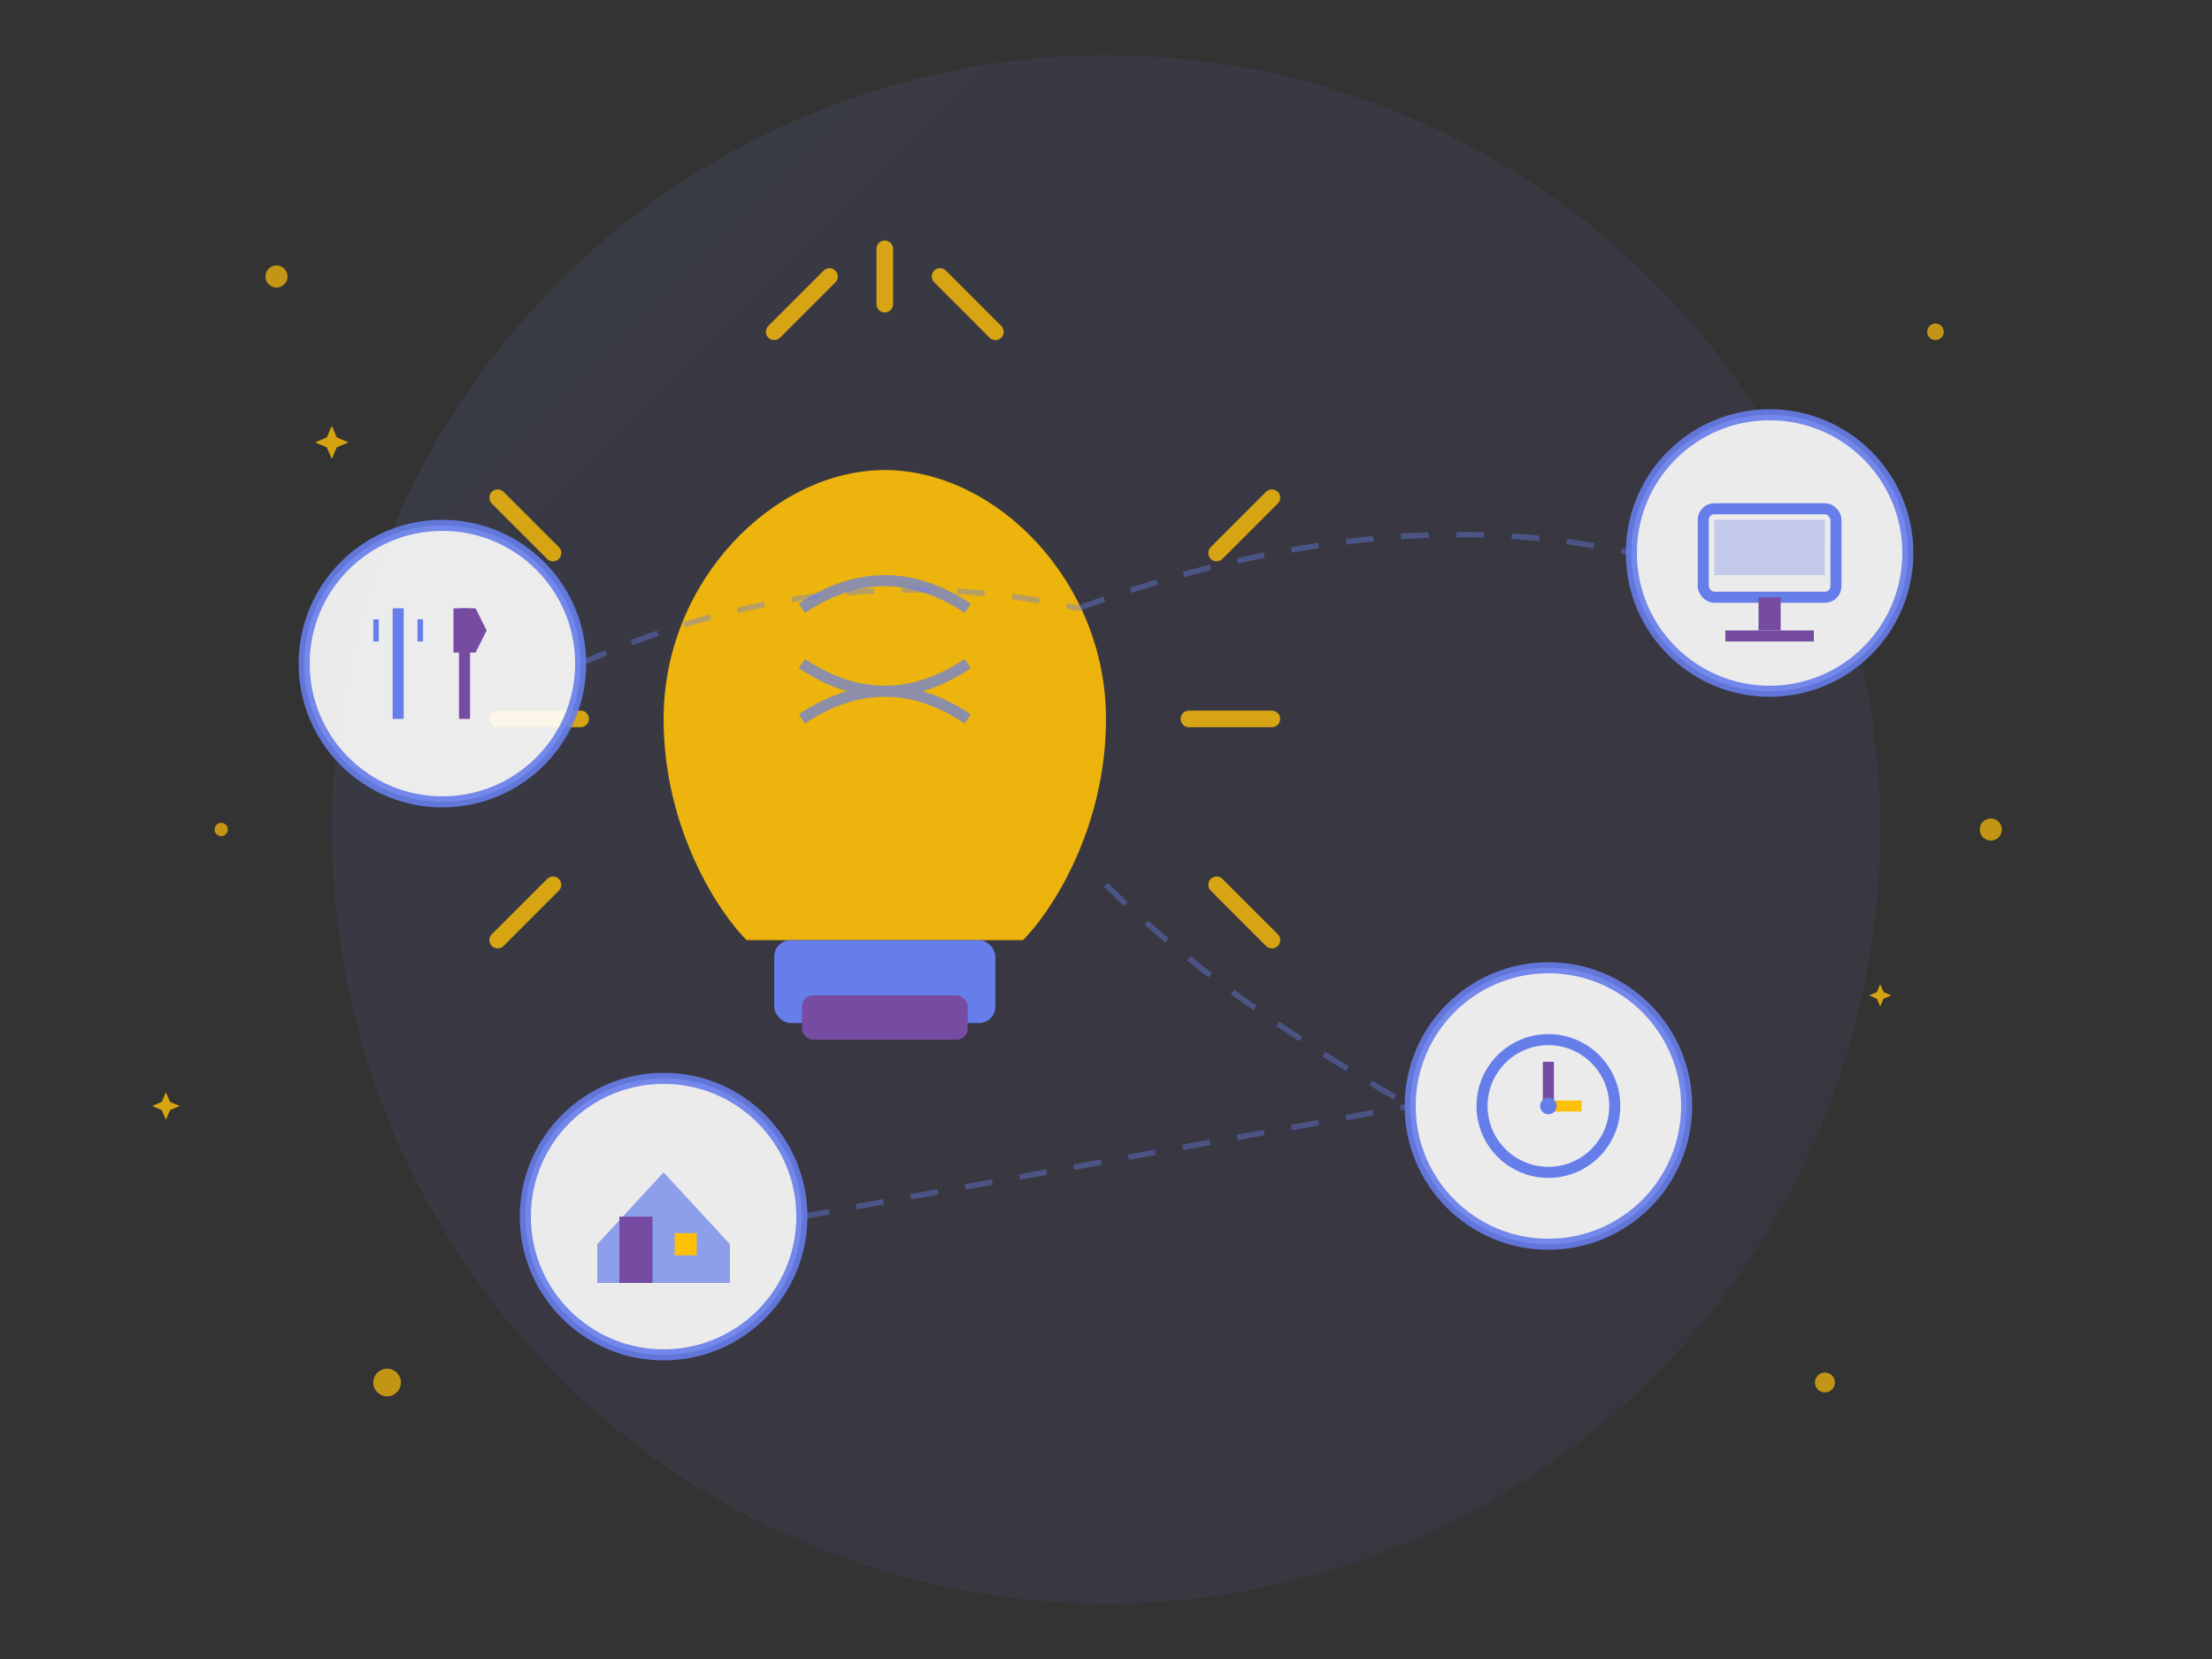 <svg width="400" height="300" viewBox="0 0 400 300" fill="none" xmlns="http://www.w3.org/2000/svg">
  <rect x="0" y="0" width="400" height="300" fill="#333333" stroke="none"/>
  <!-- Background elements -->
  <defs>
    <linearGradient id="bgGradient" x1="0%" y1="0%" x2="100%" y2="100%">
      <stop offset="0%" style="stop-color:#667eea;stop-opacity:0.1"/>
      <stop offset="100%" style="stop-color:#764ba2;stop-opacity:0.1"/>
    </linearGradient>
  </defs>
  
  <!-- Background circle -->
  <circle cx="200" cy="150" r="140" fill="url(#bgGradient)"/>
  
  <!-- Main lightbulb representing ideas/life hacks -->
  <g transform="translate(160, 80)">
    <!-- Bulb body -->
    <path d="M40 50 C40 25, 20 5, 0 5 C-20 5, -40 25, -40 50 C-40 70, -30 85, -25 90 L25 90 C30 85, 40 70, 40 50 Z" fill="#ffc107" opacity="0.9"/>
    
    <!-- Bulb base -->
    <rect x="-20" y="90" width="40" height="15" rx="3" fill="#667eea"/>
    <rect x="-15" y="100" width="30" height="8" rx="2" fill="#764ba2"/>
    
    <!-- Filament -->
    <path d="M-15 30 Q0 20 15 30 M-15 40 Q0 50 15 40 M-15 50 Q0 40 15 50" stroke="#667eea" stroke-width="2" fill="none" opacity="0.7"/>
    
    <!-- Light rays -->
    <g stroke="#ffc107" stroke-width="3" stroke-linecap="round" opacity="0.8">
      <line x1="-60" y1="20" x2="-70" y2="10"/>
      <line x1="-55" y1="50" x2="-70" y2="50"/>
      <line x1="-60" y1="80" x2="-70" y2="90"/>
      <line x1="60" y1="20" x2="70" y2="10"/>
      <line x1="55" y1="50" x2="70" y2="50"/>
      <line x1="60" y1="80" x2="70" y2="90"/>
      <line x1="-20" y1="-20" x2="-10" y2="-30"/>
      <line x1="0" y1="-25" x2="0" y2="-35"/>
      <line x1="20" y1="-20" x2="10" y2="-30"/>
    </g>
  </g>
  
  <!-- Floating icons representing different life hack categories -->
  
  <!-- Kitchen utensils -->
  <g transform="translate(80, 120)">
    <circle cx="0" cy="0" r="25" fill="white" opacity="0.9" stroke="#667eea" stroke-width="2"/>
    <!-- Fork -->
    <line x1="-8" y1="-10" x2="-8" y2="10" stroke="#667eea" stroke-width="2"/>
    <line x1="-12" y1="-8" x2="-12" y2="-4" stroke="#667eea" stroke-width="1"/>
    <line x1="-8" y1="-8" x2="-8" y2="-4" stroke="#667eea" stroke-width="1"/>
    <line x1="-4" y1="-8" x2="-4" y2="-4" stroke="#667eea" stroke-width="1"/>
    <!-- Knife -->
    <line x1="4" y1="-10" x2="4" y2="10" stroke="#764ba2" stroke-width="2"/>
    <path d="M2 -10 L6 -10 L8 -6 L6 -2 L2 -2 Z" fill="#764ba2"/>
  </g>
  
  <!-- Computer/tech -->
  <g transform="translate(320, 100)">
    <circle cx="0" cy="0" r="25" fill="white" opacity="0.9" stroke="#667eea" stroke-width="2"/>
    <!-- Monitor -->
    <rect x="-12" y="-8" width="24" height="16" rx="2" fill="none" stroke="#667eea" stroke-width="2"/>
    <rect x="-10" y="-6" width="20" height="10" fill="#667eea" opacity="0.3"/>
    <!-- Stand -->
    <rect x="-2" y="8" width="4" height="6" fill="#764ba2"/>
    <rect x="-8" y="14" width="16" height="2" fill="#764ba2"/>
  </g>
  
  <!-- Home organization -->
  <g transform="translate(120, 220)">
    <circle cx="0" cy="0" r="25" fill="white" opacity="0.9" stroke="#667eea" stroke-width="2"/>
    <!-- House -->
    <path d="M-12 5 L0 -8 L12 5 L12 12 L-12 12 Z" fill="#667eea" opacity="0.7"/>
    <rect x="-8" y="0" width="6" height="12" fill="#764ba2"/>
    <rect x="2" y="3" width="4" height="4" fill="#ffc107"/>
  </g>
  
  <!-- Productivity/time -->
  <g transform="translate(280, 200)">
    <circle cx="0" cy="0" r="25" fill="white" opacity="0.9" stroke="#667eea" stroke-width="2"/>
    <!-- Clock -->
    <circle cx="0" cy="0" r="12" fill="none" stroke="#667eea" stroke-width="2"/>
    <line x1="0" y1="0" x2="0" y2="-8" stroke="#764ba2" stroke-width="2"/>
    <line x1="0" y1="0" x2="6" y2="0" stroke="#ffc107" stroke-width="2"/>
    <circle cx="0" cy="0" r="1.5" fill="#667eea"/>
  </g>
  
  <!-- Connecting lines showing workflow -->
  <g stroke="#667eea" stroke-width="1" stroke-dasharray="5,5" opacity="0.4" fill="none">
    <path d="M105 120 Q150 100 195 110"/>
    <path d="M195 110 Q250 90 295 100"/>
    <path d="M200 160 Q220 180 255 200"/>
    <path d="M145 220 Q200 210 255 200"/>
  </g>
  
  <!-- Sparkle effects -->
  <g fill="#ffc107" opacity="0.7">
    <circle cx="50" cy="50" r="2"/>
    <circle cx="350" cy="60" r="1.5"/>
    <circle cx="70" cy="250" r="2.5"/>
    <circle cx="330" cy="250" r="1.8"/>
    <circle cx="40" cy="150" r="1.2"/>
    <circle cx="360" cy="150" r="2"/>
  </g>
  
  <!-- Star sparkles -->
  <g fill="#ffc107" opacity="0.8">
    <g transform="translate(60, 80)">
      <path d="M0 -3 L0.9 -0.9 L3 0 L0.9 0.9 L0 3 L-0.9 0.9 L-3 0 L-0.9 -0.9 Z"/>
    </g>
    <g transform="translate(340, 180)">
      <path d="M0 -2 L0.6 -0.6 L2 0 L0.6 0.6 L0 2 L-0.6 0.6 L-2 0 L-0.6 -0.6 Z"/>
    </g>
    <g transform="translate(30, 200)">
      <path d="M0 -2.5 L0.75 -0.75 L2.5 0 L0.75 0.75 L0 2.5 L-0.75 0.75 L-2.5 0 L-0.75 -0.75 Z"/>
    </g>
  </g>
</svg>

